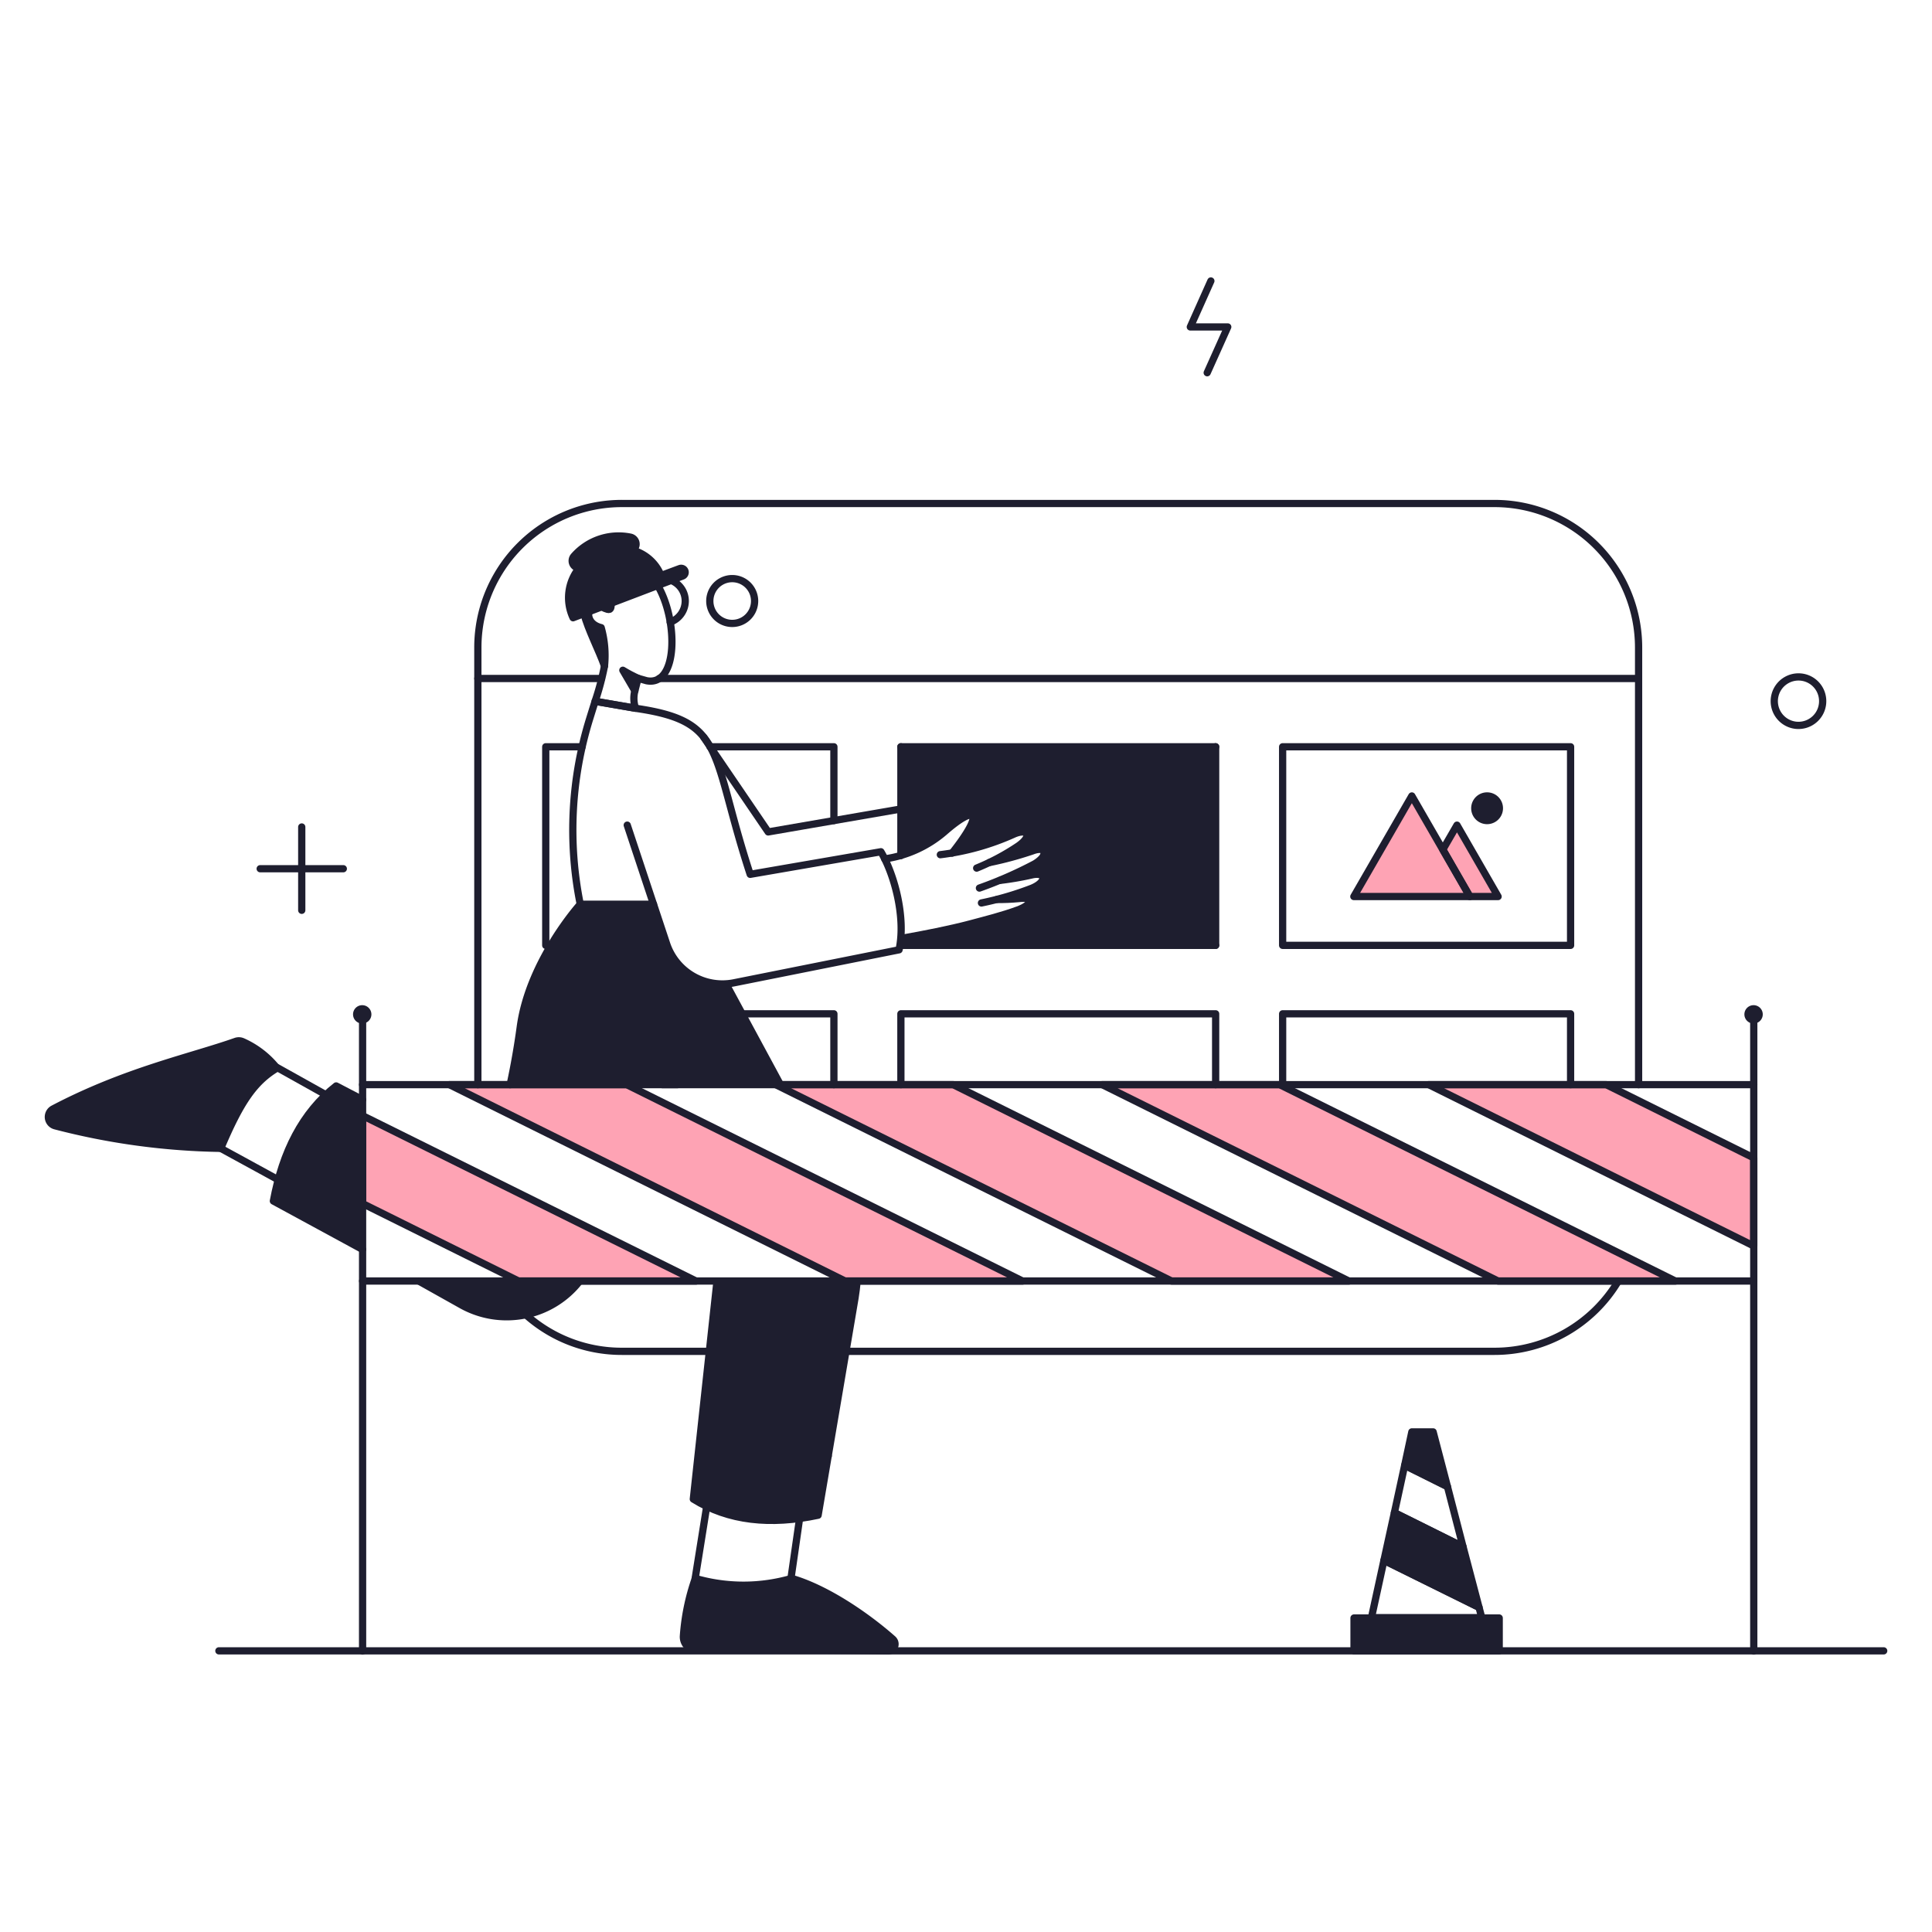 <svg xmlns="http://www.w3.org/2000/svg" fill="none" viewBox="0 0 200 200" stroke-width="0.75"><g><g><path fill="#fea3b4" d="M105.856 132.612H87.484l-40.962-20.329h18.353l40.981 20.329Z"></path><path fill="#fea3b4" d="M139.636 132.612h-18.353l-40.981-20.329h18.372l40.962 20.329Z"></path><path fill="#fea3b4" d="M173.436 132.612h-18.353l-40.981-20.329h18.372l40.962 20.329Z"></path><path fill="#fea3b4" d="M181.549 119.864v9.119l-33.648-16.7h18.372l15.276 7.581Z"></path><path fill="#fea3b4" d="m150.827 85.418-1.475 2.527-3.199-5.548-6.004 10.412h14.934l-4.256-7.391Z"></path><path fill="#fea3b4" d="M72.057 132.612H53.684l-16.15-8.018v-9.1l34.523 17.118Z"></path></g><g><path fill="#1e1e2f" d="M155.197 170.895h-15.029v-3.401h15.029v3.401Z"></path><path fill="#1e1e2f" d="m153.107 166.393-9.842-4.864 1.083-4.94 7.106 3.534 1.653 6.27Z"></path><path fill="#1e1e2f" d="m149.839 153.891-4.427-2.204.741-3.458h2.204l1.482 5.662Z"></path><path fill="#1e1e2f" d="M153.943 84.943a1.273 1.273 0 1 0 0-2.546 1.273 1.273 0 0 0 0 2.546Z"></path><path fill="#1e1e2f" d="m64.476 69.383 1.254 2.166c.114-.589.247-1.14.3-1.31a13.55 13.55 0 0 1-1.554-.856Z"></path><path fill="#1e1e2f" d="m70.366 58.858-1.938.721a4.436 4.436 0 0 0-2.928-2.622.74.74 0 0 0-.228-1.348 6.19 6.19 0 0 0-5.852 1.957.741.741 0 0 0 .532 1.234 4.872 4.872 0 0 0-.627 5.149l1.106-.421c.443 1.649 1.576 3.813 2.143 5.418a10.64 10.64 0 0 0-.361-3.971 1.447 1.447 0 0 1-1.271-1.642l1.327-.5c.214.123.445.212.685.266.3.071.34-.428.359-.664l7.336-2.794c.644-.326.038-1.009-.283-.783Z"></path><path fill="#1e1e2f" d="M68.58 112.283h1.539l.893-6.061-2.432 6.061Z"></path><path fill="#1e1e2f" d="M92.405 169.66c-2.688-2.373-6.8-5.2-10.45-6.269a17.99 17.99 0 0 1-9.974 0 22.401 22.401 0 0 0-1.235 5.965A1.355 1.355 0 0 0 72.1 170.8c6.4.019 11.912.076 19.854.095a.7.7 0 0 0 .451-1.235Z"></path><path fill="#1e1e2f" d="M25.09 107.818a.966.966 0 0 0-.683-.019c-4.692 1.658-11.351 3.032-18.9 6.992a.949.949 0 0 0-.277 1.448.943.943 0 0 0 .467.3 72.011 72.011 0 0 0 17.156 2.337c1.976-4.674 3.419-6.878 5.814-8.3a9.404 9.404 0 0 0-3.576-2.758Z"></path><path fill="#1e1e2f" d="M182.48 105.006a.95.95 0 1 1-1.901 0 .95.95 0 0 1 1.901 0Z"></path><path fill="#1e1e2f" d="M38.447 105.006a.95.95 0 1 1-1.9 0 .95.95 0 0 1 1.9 0Z"></path><path fill="#1e1e2f" d="M37.535 113.841v15.522l-9.235-5.034a18.85 18.85 0 0 1 6.5-11.913l2.735 1.425Z"></path><path fill="#1e1e2f" d="m74.241 132.6-2.469 22.581c4.022 2.4 8.423 2.687 12.92 1.672l4.046-24.253H74.241Z"></path><path fill="#1e1e2f" d="m43.368 132.612 4.408 2.47a9.562 9.562 0 0 0 10.107-.456 8.991 8.991 0 0 0 2.147-2.014H43.368Z"></path><path fill="#1e1e2f" d="m69 97.673-1.349-4.066h-7.564c-1.653 2-5.529 7.3-6.232 12.729-.228 1.71-.76 4.142-1.159 5.947h28.081l-5.624-10.43A6.102 6.102 0 0 1 69 97.673Z"></path><path fill="#1e1e2f" fill-rule="evenodd" d="M93.26 88.554a12.105 12.105 0 0 0 4.52-2.452c3.358-2.934 4.026-2.076.626 2.224A25.538 25.538 0 0 0 105 86.33c1.447-.6 1.881.209.418 1.235a25.186 25.186 0 0 1-3.001 1.729 36.58 36.58 0 0 0 4.446-1.2c1.466-.563 1.764.414.247 1.33a44.658 44.658 0 0 1-3.591 1.713 31.932 31.932 0 0 0 3.23-.551c1.516-.377 1.708.661.095 1.349a35.16 35.16 0 0 1-3.629 1.178c.748.007 1.497-.025 2.242-.095 1.519-.2 1.519.586-.095 1.178-1.392.51-2.849.895-4.28 1.274l-.641.17c-2.039.544-4.917 1.125-7.181 1.524v.699h32.583V77.306H93.26v11.248Z" clip-rule="evenodd"></path></g><g><path stroke="#1e1e2f" stroke-linecap="round" stroke-linejoin="round" d="M155.197 170.895h-15.029v-3.401h15.029v3.401Z"></path><path stroke="#1e1e2f" stroke-linecap="round" stroke-linejoin="round" d="m153.107 166.393-9.842-4.864 1.083-4.94 7.106 3.534 1.653 6.27Z"></path><path stroke="#1e1e2f" stroke-linecap="round" stroke-linejoin="round" d="m149.839 153.891-4.427-2.204.741-3.458h2.204l1.482 5.662Z"></path><path stroke="#1e1e2f" stroke-linecap="round" stroke-linejoin="round" d="m151.454 160.123-7.106-3.534 1.064-4.902 4.427 2.204 1.615 6.232Z"></path><path stroke="#1e1e2f" stroke-linecap="round" stroke-linejoin="round" d="M153.392 167.456h-11.419l1.292-5.927 9.842 4.864.285 1.063Z"></path><path stroke="#1e1e2f" stroke-linecap="round" stroke-linejoin="round" d="M69.473 60.085a2.28 2.28 0 0 1 1.463 2.135 2.32 2.32 0 0 1-1.558 2.185"></path><path stroke="#1e1e2f" stroke-linecap="round" stroke-linejoin="round" d="M62.576 68.946c-.571-1.618-1.7-3.769-2.13-5.423"></path><path stroke="#1e1e2f" stroke-linecap="round" stroke-linejoin="round" d="M62.31 62.828c.177.109.369.191.569.246.4.1.364-.212.4-.607"></path><path stroke="#1e1e2f" stroke-linecap="round" stroke-linejoin="round" d="M73.5 77.306h12.825v7.637"></path><path stroke="#1e1e2f" stroke-linecap="round" stroke-linejoin="round" d="m72.835 76.299 6.688 9.822 13.737-2.375"></path><path stroke="#1e1e2f" stroke-linecap="round" stroke-linejoin="round" d="M169.627 112.283V67.046a14.916 14.916 0 0 0-14.9-14.924H64.381a14.907 14.907 0 0 0-14.914 14.905v45.256"></path><path stroke="#1e1e2f" stroke-linecap="round" stroke-linejoin="round" d="M54.444 136.108a14.865 14.865 0 0 0 9.937 3.781h8.967"></path><path stroke="#1e1e2f" stroke-linecap="round" stroke-linejoin="round" d="M167.527 132.612a14.922 14.922 0 0 1-12.8 7.277H87.579"></path><path stroke="#1e1e2f" stroke-linecap="round" stroke-linejoin="round" d="M68.238 70.238h101.379"></path><path stroke="#1e1e2f" stroke-linecap="round" stroke-linejoin="round" d="M49.467 70.238h12.805"></path><path stroke="#1e1e2f" stroke-linecap="round" stroke-linejoin="round" d="M78.117 62.22a2.319 2.319 0 1 1-4.638-.005 2.319 2.319 0 0 1 4.638.005v0Z"></path><path stroke="#1e1e2f" stroke-linecap="round" stroke-linejoin="round" d="M93.26 88.572V77.306h32.583v20.557H93.26v-.741"></path><path stroke="#1e1e2f" stroke-linecap="round" stroke-linejoin="round" d="M162.587 97.863h-29.809V77.306h29.809v20.557Z"></path><path stroke="#1e1e2f" stroke-linecap="round" stroke-linejoin="round" d="M57.009 97.863h-.513V77.306h3.762"></path><path stroke="#1e1e2f" stroke-linecap="round" stroke-linejoin="round" d="M93.26 112.283v-7.334h32.583v7.334"></path><path stroke="#1e1e2f" stroke-linecap="round" stroke-linejoin="round" d="M132.778 112.283v-7.334h29.809v7.334"></path><path stroke="#1e1e2f" stroke-linecap="round" stroke-linejoin="round" d="M76.825 104.949h9.5v7.334"></path><path stroke="#1e1e2f" stroke-linecap="round" stroke-linejoin="round" d="m125.843 77.306-17.802 11.228"></path><path stroke="#1e1e2f" stroke-linecap="round" stroke-linejoin="round" d="m93.26 77.306 32.583 20.557"></path><path stroke="#1e1e2f" stroke-linecap="round" stroke-linejoin="round" d="m146.153 82.397-6.004 10.412h12.008l-6.004-10.412Z"></path><path stroke="#1e1e2f" stroke-linecap="round" stroke-linejoin="round" d="m150.827 85.418-1.463 2.527 2.793 4.864h2.926l-4.256-7.391Z"></path><path stroke="#1e1e2f" stroke-linecap="round" stroke-linejoin="round" d="M153.943 84.943a1.273 1.273 0 1 0 0-2.546 1.273 1.273 0 0 0 0 2.546Z"></path><path stroke="#1e1e2f" stroke-linecap="round" stroke-linejoin="round" d="M97.344 88.477A26.085 26.085 0 0 0 105 86.33c1.447-.6 1.881.209.418 1.235a23.855 23.855 0 0 1-4.313 2.3"></path><path stroke="#1e1e2f" stroke-linecap="round" stroke-linejoin="round" d="M102.417 89.294a36.58 36.58 0 0 0 4.446-1.2c1.466-.563 1.764.414.247 1.33a42.9 42.9 0 0 1-5.719 2.508"></path><path stroke="#1e1e2f" stroke-linecap="round" stroke-linejoin="round" d="M103.519 91.137a31.932 31.932 0 0 0 3.23-.551c1.516-.377 1.708.661.095 1.349a32.785 32.785 0 0 1-5.244 1.539"></path><path stroke="#1e1e2f" stroke-linecap="round" stroke-linejoin="round" d="M103.215 93.113c.748.007 1.497-.025 2.242-.095 1.519-.2 1.519.586-.095 1.178-1.6.586-3.287 1.008-4.921 1.444-2.07.552-4.864 1.1-7.143 1.5"></path><path stroke="#1e1e2f" stroke-linecap="round" stroke-linejoin="round" d="M98.56 88.313c3.4-4.3 2.578-5.145-.78-2.211a12.106 12.106 0 0 1-6.192 2.812"></path><path stroke="#1e1e2f" stroke-linecap="round" stroke-linejoin="round" d="m65.72 71.513-1.244-2.13c.508.31 1.035.59 1.577.836"></path><path stroke="#1e1e2f" stroke-linecap="round" stroke-linejoin="round" d="M68.087 60.613c2.127 3.621 2.117 10.5-1.16 9.853l-.874-.247-.342 1.33a3.136 3.136 0 0 0 .076 1.767l-4.18-.722c.404-1.193.728-2.412.969-3.648.138-1.333.022-2.68-.342-3.971-1.093-.268-1.412-1.059-1.269-1.649"></path><path stroke="#1e1e2f" stroke-linecap="round" stroke-linejoin="round" d="M70.366 58.858c-.106.037-1.938.721-1.938.721a4.436 4.436 0 0 0-2.928-2.622.74.74 0 0 0-.228-1.348 6.156 6.156 0 0 0-5.852 1.957.741.741 0 0 0 .532 1.234 4.872 4.872 0 0 0-.627 5.149l11.324-4.313a.414.414 0 1 0-.283-.778v0Z"></path><path stroke="#1e1e2f" stroke-linecap="round" stroke-linejoin="round" d="m71.012 106.222-.893 6.061H68.58l2.432-6.061Z"></path><path stroke="#1e1e2f" stroke-linecap="round" stroke-linejoin="round" d="M60.01 132.612a9.577 9.577 0 0 1-12.253 2.47l-4.408-2.47"></path><path stroke="#1e1e2f" stroke-linecap="round" stroke-linejoin="round" d="m37.535 113.841-2.735-1.425c-3.511 2.752-5.544 6.829-6.5 11.913l9.232 5.015"></path><path stroke="#1e1e2f" stroke-linecap="round" stroke-linejoin="round" d="M52.81 112.283a77.47 77.47 0 0 0 1.045-5.947c.924-6.876 6.213-12.729 6.213-12.729h7.58"></path><path stroke="#1e1e2f" stroke-linecap="round" stroke-linejoin="round" d="m74.222 132.631-2.45 22.552c3.647 2.28 8 2.717 12.919 1.672l3.819-22.476c.095-.589.171-1.178.209-1.767"></path><path stroke="#1e1e2f" stroke-linecap="round" stroke-linejoin="round" d="m75.172 101.89 5.605 10.374"></path><path stroke="#1e1e2f" stroke-linecap="round" stroke-linejoin="round" d="M91.949 170.9c-7.941-.126-13.452-.085-19.854-.095a1.364 1.364 0 0 1-.987-.43 1.36 1.36 0 0 1-.362-1.014 22.732 22.732 0 0 1 1.235-5.965c3.258.941 6.716.941 9.974 0 3.648 1.064 7.762 3.9 10.45 6.269a.7.7 0 0 1-.456 1.235v0Z"></path><path stroke="#1e1e2f" stroke-linecap="round" stroke-linejoin="round" d="m71.962 163.41 1.196-7.467"></path><path stroke="#1e1e2f" stroke-linecap="round" stroke-linejoin="round" d="m82.772 157.197-.893 6.213"></path><path stroke="#1e1e2f" stroke-linecap="round" stroke-linejoin="round" d="M25.09 107.818a.966.966 0 0 0-.683-.019c-4.692 1.658-11.351 3.032-18.9 6.992a.949.949 0 0 0-.277 1.448.943.943 0 0 0 .467.3 72.011 72.011 0 0 0 17.156 2.337c1.976-4.674 3.419-6.878 5.814-8.3a9.404 9.404 0 0 0-3.576-2.758v0Z"></path><path stroke="#1e1e2f" stroke-linecap="round" stroke-linejoin="round" d="m28.662 110.497 5.035 2.812"></path><path stroke="#1e1e2f" stroke-linecap="round" stroke-linejoin="round" d="m22.849 118.876 5.946 3.249"></path><path stroke="#1e1e2f" stroke-linecap="round" stroke-linejoin="round" d="M37.535 105.215v65.699"></path><path stroke="#1e1e2f" stroke-linecap="round" stroke-linejoin="round" d="M181.549 170.914v-65.7"></path><path stroke="#1e1e2f" stroke-linecap="round" stroke-linejoin="round" d="M22.659 170.895H195"></path><path stroke="#1e1e2f" stroke-linecap="round" stroke-linejoin="round" d="M181.549 112.283H37.535"></path><path stroke="#1e1e2f" stroke-linecap="round" stroke-linejoin="round" d="M181.549 132.612H37.535"></path><path stroke="#1e1e2f" stroke-linecap="round" stroke-linejoin="round" d="M35.54 89.93h-8.606"></path><path stroke="#1e1e2f" stroke-linecap="round" stroke-linejoin="round" d="M31.237 94.234v-8.626"></path><path stroke="#1e1e2f" stroke-linecap="round" stroke-linejoin="round" d="M188.673 72.366a2.507 2.507 0 0 1-2.772 2.712 2.509 2.509 0 1 1 1.029-4.888 2.51 2.51 0 0 1 1.471 1.235c.152.293.244.612.272.941v0Z"></path><path stroke="#1e1e2f" stroke-linecap="round" stroke-linejoin="round" d="m125.349 29.086-2.128 4.759h3.876l-2.128 4.74"></path><path stroke="#1e1e2f" stroke-linecap="round" stroke-linejoin="round" d="M59.289 104.056a13.113 13.113 0 0 0 7.448-5.186"></path><path stroke="#1e1e2f" stroke-linecap="round" stroke-linejoin="round" d="M72.513 149.16a28.905 28.905 0 0 0 13.223 1.558"></path><path stroke="#1e1e2f" stroke-linecap="round" stroke-linejoin="round" d="M64.932 85.418 69 97.673a6.09 6.09 0 0 0 6.99 4.065l17.08-3.415c.725-3.307-.473-7.793-1.88-10.15L77.66 90.51c-1.861-5.681-2.54-9.445-3.571-11.989-1.286-3.175-3.077-4.445-8.3-5.2l-4.18-.722c-.19.589-.383 1.215-.59 1.881a38.82 38.82 0 0 0-.95 19.132"></path><path stroke="#1e1e2f" stroke-linecap="round" stroke-linejoin="round" d="M105.856 132.612H87.484l-40.962-20.329h18.353l40.981 20.329Z"></path><path stroke="#1e1e2f" stroke-linecap="round" stroke-linejoin="round" d="M139.636 132.612h-18.353l-40.981-20.329h18.372l40.962 20.329Z"></path><path stroke="#1e1e2f" stroke-linecap="round" stroke-linejoin="round" d="M173.436 132.612h-18.353l-40.981-20.329h18.372l40.962 20.329Z"></path><path stroke="#1e1e2f" stroke-linecap="round" stroke-linejoin="round" d="M181.549 119.864v9.119l-33.648-16.7h18.372l15.276 7.581Z"></path><path stroke="#1e1e2f" stroke-linecap="round" stroke-linejoin="round" d="M72.057 132.612H53.684l-16.15-8.018v-9.1l34.523 17.118Z"></path></g></g></svg>